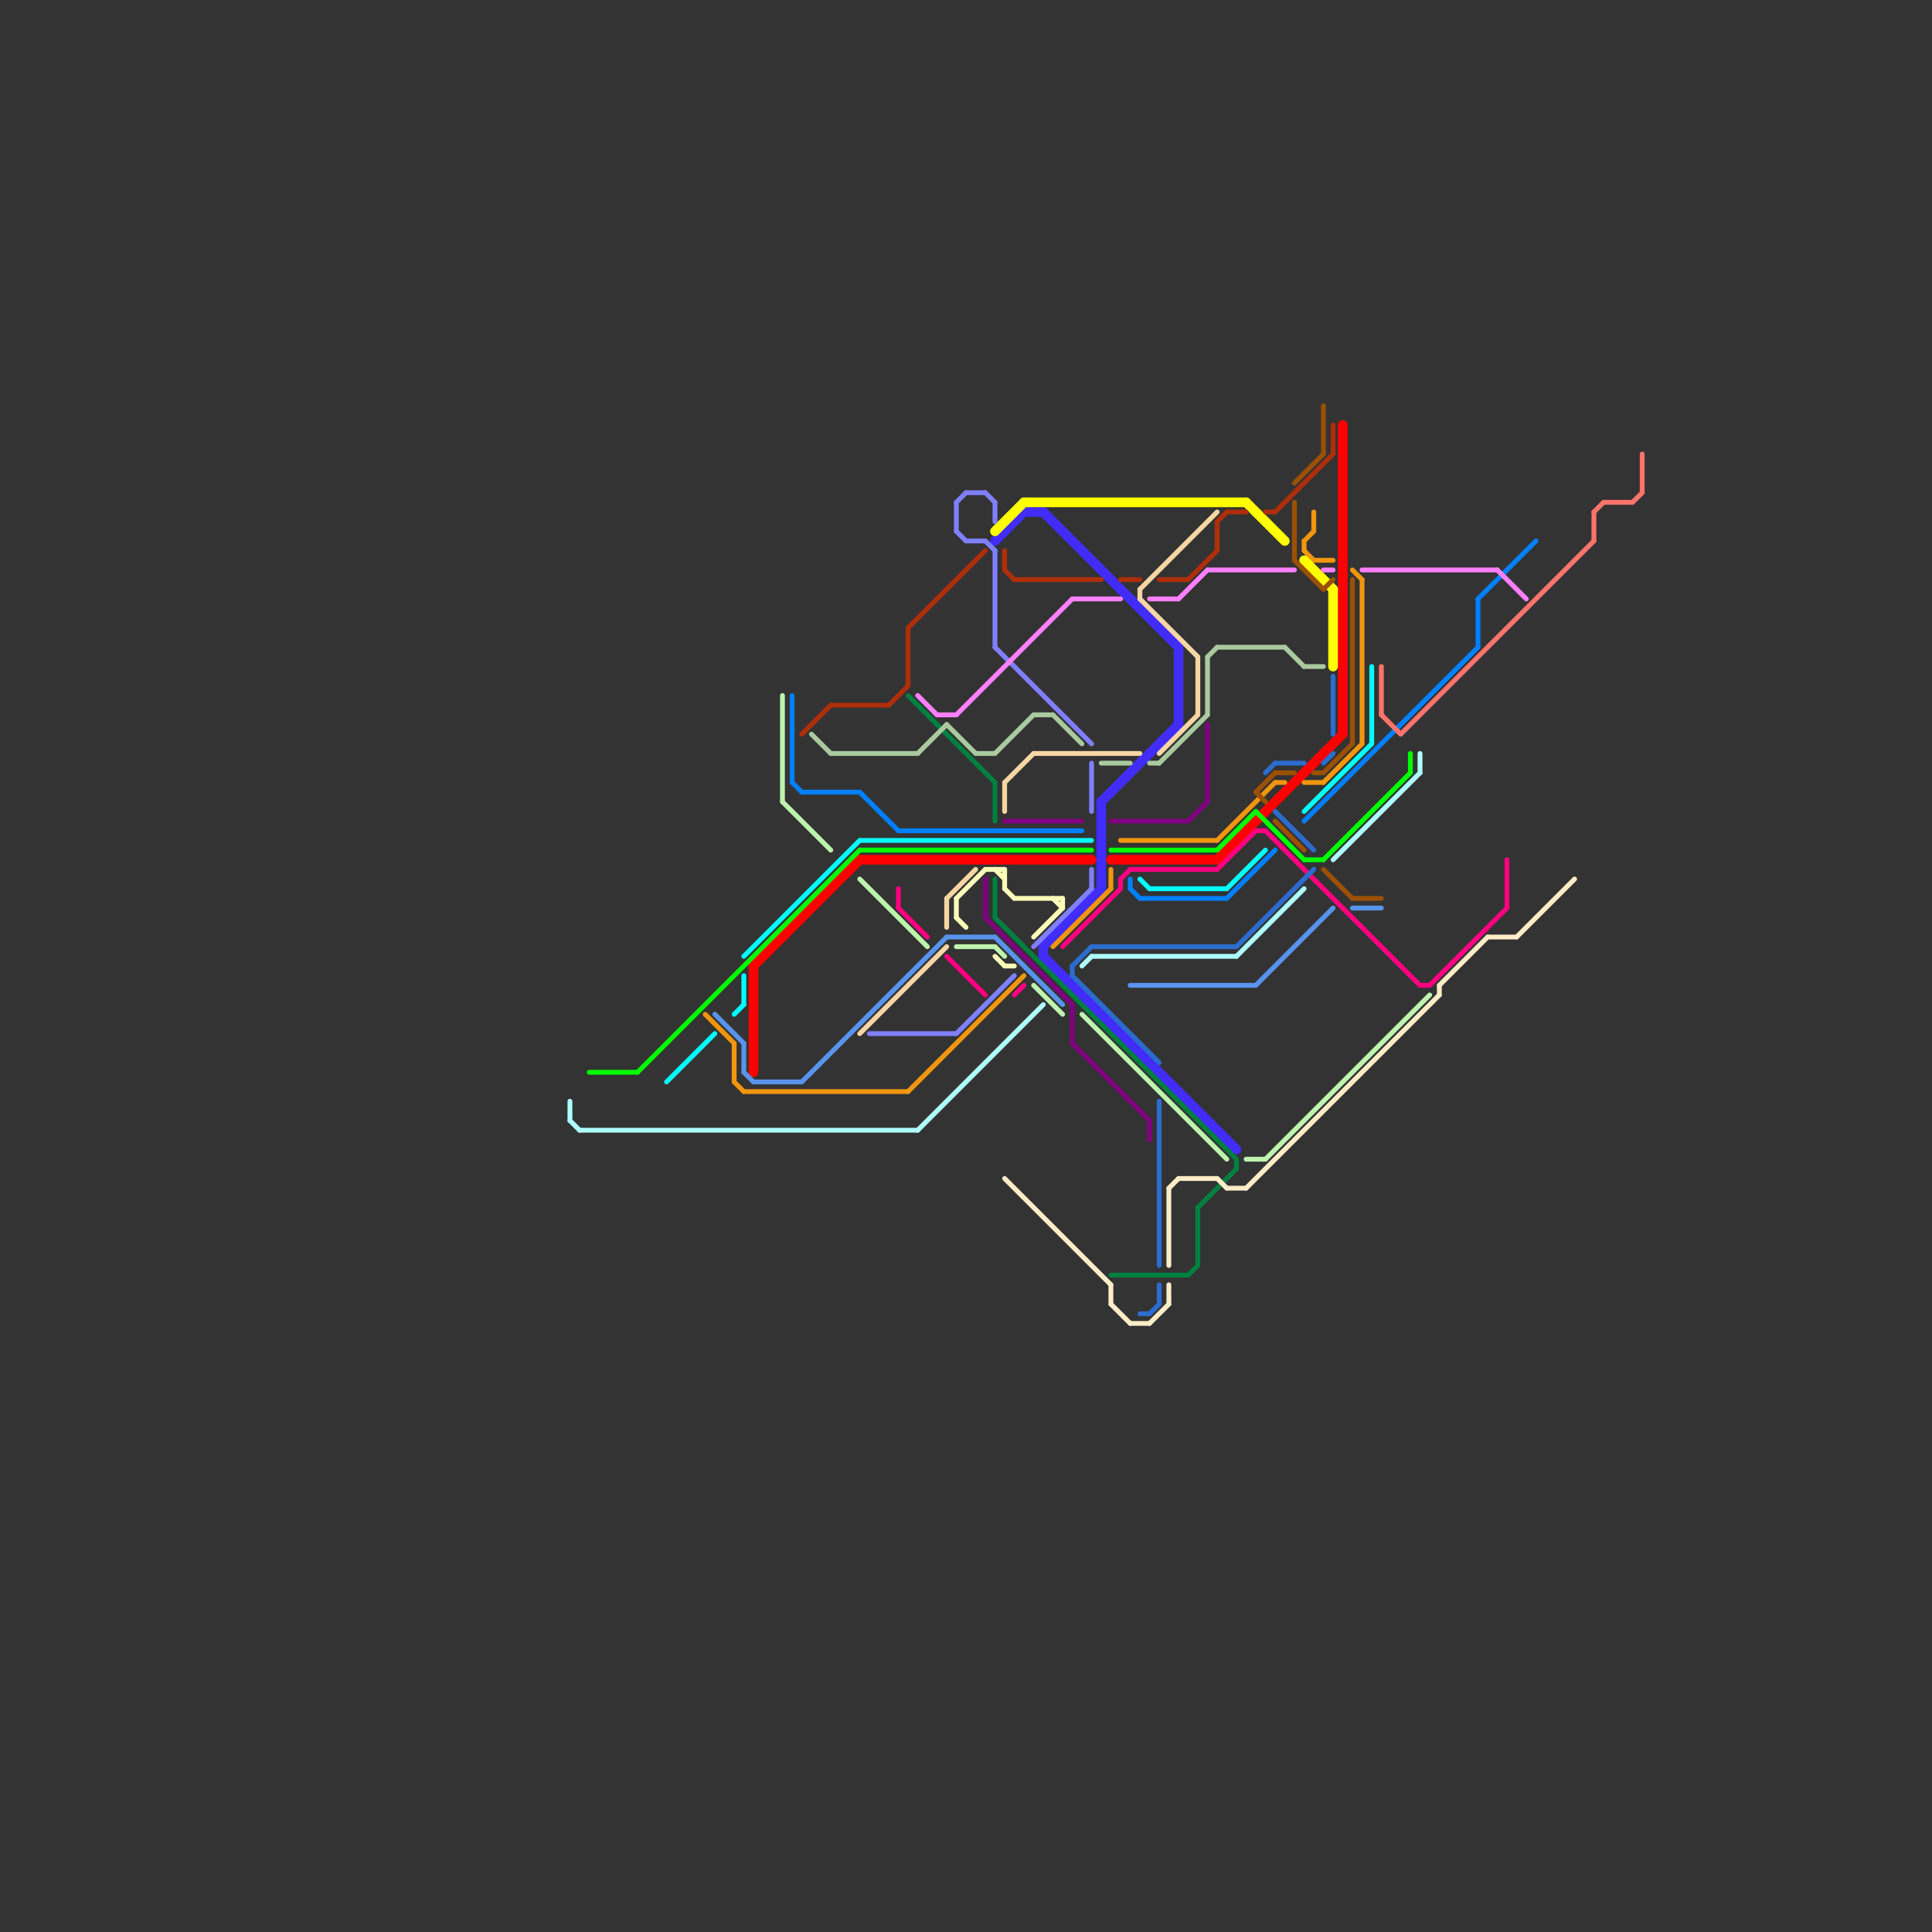 
<svg version="1.1" xmlns="http://www.w3.org/2000/svg" viewBox="0 0 200 200">
<rect x="0" y="0" width="200" height="200" fill="#333333" stroke="none"/>
<style>line { stroke-width: 1; fill: none; stroke-linecap: round; stroke-linejoin: round; } .c0 { stroke: #800080 } .c1 { stroke: #412df7 } .c2 { stroke: #ff0000 } .c3 { stroke: #00ff00 } .c4 { stroke: #f1960e } .c5 { stroke: #ffff00 } .c6 { stroke: #0080ff } .c7 { stroke: #008040 } .c8 { stroke: #ff0080 } .c9 { stroke: #00ffff } .c10 { stroke: #f7d6a4 } .c11 { stroke: #8080ff } .c12 { stroke: #fdfbb9 } .c13 { stroke: #5894ed } .c14 { stroke: #bef4ae } .c15 { stroke: #ae2e09 } .c16 { stroke: #ff80ff } .c17 { stroke: #9b5004 } .c18 { stroke: #fe736b } .c19 { stroke: #a9ca9f } .c20 { stroke: #2b6cce } .c21 { stroke: #aeffff } .c22 { stroke: #feedc7 } .w1 { stroke-width: 1; }.w3 { stroke-width: .5; }</style><line class="c0 w3" x1="123" y1="85" x2="125" y2="83"/><line class="c0 w3" x1="102" y1="91" x2="102" y2="95"/><line class="c0 w3" x1="102" y1="95" x2="111" y2="104"/><line class="c0 w3" x1="115" y1="85" x2="123" y2="85"/><line class="c0 w3" x1="119" y1="116" x2="119" y2="118"/><line class="c0 w3" x1="125" y1="75" x2="125" y2="83"/><line class="c0 w3" x1="104" y1="85" x2="112" y2="85"/><line class="c0 w3" x1="111" y1="108" x2="119" y2="116"/><line class="c0 w3" x1="111" y1="104" x2="111" y2="108"/><line class="c1 " x1="108" y1="53" x2="122" y2="67"/><line class="c1 " x1="108" y1="98" x2="108" y2="99"/><line class="c1 " x1="114" y1="83" x2="114" y2="92"/><line class="c1 " x1="103" y1="56" x2="106" y2="53"/><line class="c1 " x1="106" y1="53" x2="108" y2="53"/><line class="c1 " x1="122" y1="67" x2="122" y2="75"/><line class="c1 " x1="108" y1="98" x2="114" y2="92"/><line class="c1 " x1="108" y1="99" x2="128" y2="119"/><line class="c1 " x1="114" y1="83" x2="122" y2="75"/><line class="c2 " x1="78" y1="100" x2="89" y2="89"/><line class="c2 " x1="115" y1="89" x2="126" y2="89"/><line class="c2 " x1="78" y1="100" x2="78" y2="111"/><line class="c2 " x1="126" y1="89" x2="139" y2="76"/><line class="c2 " x1="139" y1="44" x2="139" y2="76"/><line class="c2 " x1="89" y1="89" x2="113" y2="89"/><line class="c3 w3" x1="130" y1="84" x2="135" y2="89"/><line class="c3 w3" x1="66" y1="111" x2="89" y2="88"/><line class="c3 w3" x1="146" y1="78" x2="146" y2="80"/><line class="c3 w3" x1="135" y1="89" x2="137" y2="89"/><line class="c3 w3" x1="126" y1="88" x2="130" y2="84"/><line class="c3 w3" x1="61" y1="111" x2="66" y2="111"/><line class="c3 w3" x1="115" y1="88" x2="126" y2="88"/><line class="c3 w3" x1="89" y1="88" x2="113" y2="88"/><line class="c3 w3" x1="137" y1="89" x2="146" y2="80"/><line class="c4 w3" x1="132" y1="81" x2="133" y2="81"/><line class="c4 w3" x1="135" y1="56" x2="136" y2="55"/><line class="c4 w3" x1="135" y1="56" x2="135" y2="57"/><line class="c4 w3" x1="140" y1="59" x2="141" y2="60"/><line class="c4 w3" x1="126" y1="87" x2="132" y2="81"/><line class="c4 w3" x1="137" y1="81" x2="141" y2="77"/><line class="c4 w3" x1="135" y1="57" x2="136" y2="58"/><line class="c4 w3" x1="136" y1="53" x2="136" y2="55"/><line class="c4 w3" x1="94" y1="113" x2="106" y2="101"/><line class="c4 w3" x1="77" y1="113" x2="94" y2="113"/><line class="c4 w3" x1="141" y1="60" x2="141" y2="77"/><line class="c4 w3" x1="116" y1="87" x2="126" y2="87"/><line class="c4 w3" x1="135" y1="81" x2="137" y2="81"/><line class="c4 w3" x1="73" y1="105" x2="76" y2="108"/><line class="c4 w3" x1="76" y1="108" x2="76" y2="112"/><line class="c4 w3" x1="76" y1="112" x2="77" y2="113"/><line class="c4 w3" x1="109" y1="98" x2="115" y2="92"/><line class="c4 w3" x1="115" y1="90" x2="115" y2="92"/><line class="c4 w3" x1="136" y1="58" x2="138" y2="58"/><line class="c5 " x1="106" y1="52" x2="129" y2="52"/><line class="c5 " x1="138" y1="61" x2="138" y2="69"/><line class="c5 " x1="129" y1="52" x2="133" y2="56"/><line class="c5 " x1="103" y1="55" x2="106" y2="52"/><line class="c5 " x1="135" y1="58" x2="138" y2="61"/><line class="c6 w3" x1="153" y1="62" x2="153" y2="67"/><line class="c6 w3" x1="82" y1="72" x2="82" y2="81"/><line class="c6 w3" x1="127" y1="93" x2="132" y2="88"/><line class="c6 w3" x1="89" y1="82" x2="93" y2="86"/><line class="c6 w3" x1="82" y1="81" x2="83" y2="82"/><line class="c6 w3" x1="153" y1="62" x2="159" y2="56"/><line class="c6 w3" x1="93" y1="86" x2="112" y2="86"/><line class="c6 w3" x1="118" y1="93" x2="127" y2="93"/><line class="c6 w3" x1="117" y1="92" x2="118" y2="93"/><line class="c6 w3" x1="83" y1="82" x2="89" y2="82"/><line class="c6 w3" x1="117" y1="91" x2="117" y2="92"/><line class="c6 w3" x1="135" y1="85" x2="153" y2="67"/><line class="c7 w3" x1="103" y1="81" x2="103" y2="85"/><line class="c7 w3" x1="128" y1="120" x2="128" y2="121"/><line class="c7 w3" x1="103" y1="95" x2="128" y2="120"/><line class="c7 w3" x1="124" y1="125" x2="128" y2="121"/><line class="c7 w3" x1="124" y1="125" x2="124" y2="131"/><line class="c7 w3" x1="115" y1="132" x2="123" y2="132"/><line class="c7 w3" x1="94" y1="72" x2="103" y2="81"/><line class="c7 w3" x1="123" y1="132" x2="124" y2="131"/><line class="c7 w3" x1="103" y1="91" x2="103" y2="95"/><line class="c8 w3" x1="93" y1="94" x2="96" y2="97"/><line class="c8 w3" x1="117" y1="90" x2="126" y2="90"/><line class="c8 w3" x1="98" y1="99" x2="102" y2="103"/><line class="c8 w3" x1="130" y1="86" x2="131" y2="86"/><line class="c8 w3" x1="131" y1="86" x2="147" y2="102"/><line class="c8 w3" x1="116" y1="91" x2="117" y2="90"/><line class="c8 w3" x1="156" y1="89" x2="156" y2="94"/><line class="c8 w3" x1="110" y1="98" x2="116" y2="92"/><line class="c8 w3" x1="148" y1="102" x2="156" y2="94"/><line class="c8 w3" x1="147" y1="102" x2="148" y2="102"/><line class="c8 w3" x1="116" y1="91" x2="116" y2="92"/><line class="c8 w3" x1="93" y1="92" x2="93" y2="94"/><line class="c8 w3" x1="105" y1="103" x2="106" y2="102"/><line class="c8 w3" x1="126" y1="90" x2="130" y2="86"/><line class="c9 w3" x1="118" y1="91" x2="119" y2="92"/><line class="c9 w3" x1="119" y1="92" x2="127" y2="92"/><line class="c9 w3" x1="69" y1="112" x2="74" y2="107"/><line class="c9 w3" x1="77" y1="99" x2="89" y2="87"/><line class="c9 w3" x1="76" y1="105" x2="77" y2="104"/><line class="c9 w3" x1="142" y1="69" x2="142" y2="77"/><line class="c9 w3" x1="135" y1="84" x2="142" y2="77"/><line class="c9 w3" x1="127" y1="92" x2="131" y2="88"/><line class="c9 w3" x1="77" y1="101" x2="77" y2="104"/><line class="c9 w3" x1="89" y1="87" x2="113" y2="87"/><line class="c10 w3" x1="107" y1="78" x2="118" y2="78"/><line class="c10 w3" x1="98" y1="93" x2="101" y2="90"/><line class="c10 w3" x1="118" y1="61" x2="118" y2="62"/><line class="c10 w3" x1="120" y1="78" x2="124" y2="74"/><line class="c10 w3" x1="124" y1="68" x2="124" y2="74"/><line class="c10 w3" x1="89" y1="107" x2="98" y2="98"/><line class="c10 w3" x1="98" y1="93" x2="98" y2="96"/><line class="c10 w3" x1="104" y1="81" x2="104" y2="84"/><line class="c10 w3" x1="104" y1="81" x2="107" y2="78"/><line class="c10 w3" x1="118" y1="62" x2="124" y2="68"/><line class="c10 w3" x1="118" y1="61" x2="126" y2="53"/><line class="c11 w3" x1="99" y1="52" x2="99" y2="55"/><line class="c11 w3" x1="103" y1="52" x2="103" y2="54"/><line class="c11 w3" x1="113" y1="79" x2="113" y2="84"/><line class="c11 w3" x1="113" y1="90" x2="113" y2="92"/><line class="c11 w3" x1="103" y1="67" x2="113" y2="77"/><line class="c11 w3" x1="99" y1="55" x2="100" y2="56"/><line class="c11 w3" x1="100" y1="51" x2="102" y2="51"/><line class="c11 w3" x1="102" y1="56" x2="103" y2="57"/><line class="c11 w3" x1="99" y1="107" x2="105" y2="101"/><line class="c11 w3" x1="100" y1="56" x2="102" y2="56"/><line class="c11 w3" x1="103" y1="57" x2="103" y2="67"/><line class="c11 w3" x1="107" y1="98" x2="113" y2="92"/><line class="c11 w3" x1="102" y1="51" x2="103" y2="52"/><line class="c11 w3" x1="99" y1="52" x2="100" y2="51"/><line class="c11 w3" x1="90" y1="107" x2="99" y2="107"/><line class="c12 w3" x1="104" y1="90" x2="104" y2="92"/><line class="c12 w3" x1="110" y1="93" x2="110" y2="94"/><line class="c12 w3" x1="105" y1="93" x2="110" y2="93"/><line class="c12 w3" x1="102" y1="90" x2="104" y2="90"/><line class="c12 w3" x1="109" y1="93" x2="110" y2="94"/><line class="c12 w3" x1="103" y1="90" x2="104" y2="91"/><line class="c12 w3" x1="104" y1="92" x2="105" y2="93"/><line class="c12 w3" x1="99" y1="95" x2="100" y2="96"/><line class="c12 w3" x1="103" y1="99" x2="104" y2="100"/><line class="c12 w3" x1="99" y1="93" x2="102" y2="90"/><line class="c12 w3" x1="107" y1="97" x2="110" y2="94"/><line class="c12 w3" x1="99" y1="93" x2="99" y2="95"/><line class="c12 w3" x1="104" y1="100" x2="105" y2="100"/><line class="c13 w3" x1="78" y1="112" x2="83" y2="112"/><line class="c13 w3" x1="77" y1="111" x2="78" y2="112"/><line class="c13 w3" x1="140" y1="94" x2="143" y2="94"/><line class="c13 w3" x1="117" y1="102" x2="130" y2="102"/><line class="c13 w3" x1="130" y1="102" x2="138" y2="94"/><line class="c13 w3" x1="103" y1="97" x2="110" y2="104"/><line class="c13 w3" x1="74" y1="105" x2="77" y2="108"/><line class="c13 w3" x1="98" y1="97" x2="103" y2="97"/><line class="c13 w3" x1="83" y1="112" x2="98" y2="97"/><line class="c13 w3" x1="77" y1="108" x2="77" y2="111"/><line class="c14 w3" x1="89" y1="91" x2="96" y2="98"/><line class="c14 w3" x1="129" y1="120" x2="131" y2="120"/><line class="c14 w3" x1="131" y1="120" x2="148" y2="103"/><line class="c14 w3" x1="107" y1="102" x2="110" y2="105"/><line class="c14 w3" x1="112" y1="105" x2="127" y2="120"/><line class="c14 w3" x1="99" y1="98" x2="103" y2="98"/><line class="c14 w3" x1="103" y1="98" x2="104" y2="99"/><line class="c14 w3" x1="81" y1="83" x2="86" y2="88"/><line class="c14 w3" x1="81" y1="72" x2="81" y2="83"/><line class="c15 w3" x1="120" y1="60" x2="123" y2="60"/><line class="c15 w3" x1="126" y1="54" x2="127" y2="53"/><line class="c15 w3" x1="104" y1="59" x2="105" y2="60"/><line class="c15 w3" x1="92" y1="73" x2="94" y2="71"/><line class="c15 w3" x1="94" y1="65" x2="94" y2="71"/><line class="c15 w3" x1="104" y1="57" x2="104" y2="59"/><line class="c15 w3" x1="126" y1="54" x2="126" y2="57"/><line class="c15 w3" x1="127" y1="53" x2="129" y2="53"/><line class="c15 w3" x1="94" y1="65" x2="102" y2="57"/><line class="c15 w3" x1="123" y1="60" x2="126" y2="57"/><line class="c15 w3" x1="131" y1="53" x2="132" y2="53"/><line class="c15 w3" x1="86" y1="73" x2="92" y2="73"/><line class="c15 w3" x1="132" y1="53" x2="138" y2="47"/><line class="c15 w3" x1="105" y1="60" x2="114" y2="60"/><line class="c15 w3" x1="116" y1="60" x2="118" y2="60"/><line class="c15 w3" x1="138" y1="44" x2="138" y2="47"/><line class="c15 w3" x1="83" y1="76" x2="86" y2="73"/><line class="c16 w3" x1="111" y1="62" x2="116" y2="62"/><line class="c16 w3" x1="155" y1="59" x2="158" y2="62"/><line class="c16 w3" x1="119" y1="62" x2="122" y2="62"/><line class="c16 w3" x1="141" y1="59" x2="155" y2="59"/><line class="c16 w3" x1="99" y1="74" x2="111" y2="62"/><line class="c16 w3" x1="122" y1="62" x2="125" y2="59"/><line class="c16 w3" x1="95" y1="72" x2="97" y2="74"/><line class="c16 w3" x1="97" y1="74" x2="99" y2="74"/><line class="c16 w3" x1="125" y1="59" x2="134" y2="59"/><line class="c16 w3" x1="137" y1="59" x2="138" y2="59"/><line class="c17 w3" x1="134" y1="58" x2="137" y2="61"/><line class="c17 w3" x1="134" y1="50" x2="137" y2="47"/><line class="c17 w3" x1="140" y1="60" x2="140" y2="77"/><line class="c17 w3" x1="137" y1="42" x2="137" y2="47"/><line class="c17 w3" x1="132" y1="80" x2="134" y2="80"/><line class="c17 w3" x1="137" y1="90" x2="140" y2="93"/><line class="c17 w3" x1="136" y1="80" x2="137" y2="80"/><line class="c17 w3" x1="140" y1="93" x2="143" y2="93"/><line class="c17 w3" x1="130" y1="82" x2="132" y2="80"/><line class="c17 w3" x1="137" y1="61" x2="138" y2="60"/><line class="c17 w3" x1="132" y1="85" x2="135" y2="88"/><line class="c17 w3" x1="137" y1="80" x2="140" y2="77"/><line class="c17 w3" x1="130" y1="82" x2="131" y2="83"/><line class="c17 w3" x1="134" y1="52" x2="134" y2="58"/><line class="c18 w3" x1="170" y1="47" x2="170" y2="51"/><line class="c18 w3" x1="143" y1="69" x2="143" y2="74"/><line class="c18 w3" x1="165" y1="53" x2="166" y2="52"/><line class="c18 w3" x1="165" y1="53" x2="165" y2="56"/><line class="c18 w3" x1="166" y1="52" x2="169" y2="52"/><line class="c18 w3" x1="169" y1="52" x2="170" y2="51"/><line class="c18 w3" x1="143" y1="74" x2="145" y2="76"/><line class="c18 w3" x1="145" y1="76" x2="165" y2="56"/><line class="c19 w3" x1="107" y1="74" x2="109" y2="74"/><line class="c19 w3" x1="103" y1="78" x2="107" y2="74"/><line class="c19 w3" x1="125" y1="68" x2="125" y2="74"/><line class="c19 w3" x1="114" y1="79" x2="117" y2="79"/><line class="c19 w3" x1="135" y1="69" x2="137" y2="69"/><line class="c19 w3" x1="125" y1="68" x2="126" y2="67"/><line class="c19 w3" x1="119" y1="79" x2="120" y2="79"/><line class="c19 w3" x1="86" y1="78" x2="95" y2="78"/><line class="c19 w3" x1="126" y1="67" x2="133" y2="67"/><line class="c19 w3" x1="95" y1="78" x2="98" y2="75"/><line class="c19 w3" x1="84" y1="76" x2="86" y2="78"/><line class="c19 w3" x1="98" y1="75" x2="101" y2="78"/><line class="c19 w3" x1="109" y1="74" x2="112" y2="77"/><line class="c19 w3" x1="133" y1="67" x2="135" y2="69"/><line class="c19 w3" x1="120" y1="79" x2="125" y2="74"/><line class="c19 w3" x1="101" y1="78" x2="103" y2="78"/><line class="c20 w3" x1="128" y1="98" x2="136" y2="90"/><line class="c20 w3" x1="120" y1="114" x2="120" y2="131"/><line class="c20 w3" x1="132" y1="84" x2="136" y2="88"/><line class="c20 w3" x1="118" y1="136" x2="119" y2="136"/><line class="c20 w3" x1="111" y1="101" x2="120" y2="110"/><line class="c20 w3" x1="132" y1="79" x2="135" y2="79"/><line class="c20 w3" x1="111" y1="100" x2="113" y2="98"/><line class="c20 w3" x1="131" y1="80" x2="132" y2="79"/><line class="c20 w3" x1="111" y1="100" x2="111" y2="101"/><line class="c20 w3" x1="120" y1="133" x2="120" y2="135"/><line class="c20 w3" x1="119" y1="136" x2="120" y2="135"/><line class="c20 w3" x1="137" y1="79" x2="138" y2="78"/><line class="c20 w3" x1="113" y1="98" x2="128" y2="98"/><line class="c20 w3" x1="138" y1="70" x2="138" y2="76"/><line class="c21 w3" x1="147" y1="78" x2="147" y2="80"/><line class="c21 w3" x1="59" y1="116" x2="60" y2="117"/><line class="c21 w3" x1="112" y1="100" x2="113" y2="99"/><line class="c21 w3" x1="59" y1="114" x2="59" y2="116"/><line class="c21 w3" x1="128" y1="99" x2="135" y2="92"/><line class="c21 w3" x1="60" y1="117" x2="95" y2="117"/><line class="c21 w3" x1="113" y1="99" x2="128" y2="99"/><line class="c21 w3" x1="138" y1="89" x2="147" y2="80"/><line class="c21 w3" x1="95" y1="117" x2="108" y2="104"/><line class="c22 w3" x1="149" y1="102" x2="149" y2="103"/><line class="c22 w3" x1="119" y1="137" x2="121" y2="135"/><line class="c22 w3" x1="129" y1="123" x2="149" y2="103"/><line class="c22 w3" x1="154" y1="97" x2="157" y2="97"/><line class="c22 w3" x1="121" y1="133" x2="121" y2="135"/><line class="c22 w3" x1="149" y1="102" x2="154" y2="97"/><line class="c22 w3" x1="115" y1="135" x2="117" y2="137"/><line class="c22 w3" x1="122" y1="122" x2="126" y2="122"/><line class="c22 w3" x1="121" y1="123" x2="122" y2="122"/><line class="c22 w3" x1="127" y1="123" x2="129" y2="123"/><line class="c22 w3" x1="121" y1="123" x2="121" y2="131"/><line class="c22 w3" x1="126" y1="122" x2="127" y2="123"/><line class="c22 w3" x1="157" y1="97" x2="163" y2="91"/><line class="c22 w3" x1="115" y1="133" x2="115" y2="135"/><line class="c22 w3" x1="117" y1="137" x2="119" y2="137"/><line class="c22 w3" x1="104" y1="122" x2="115" y2="133"/>


</svg>

